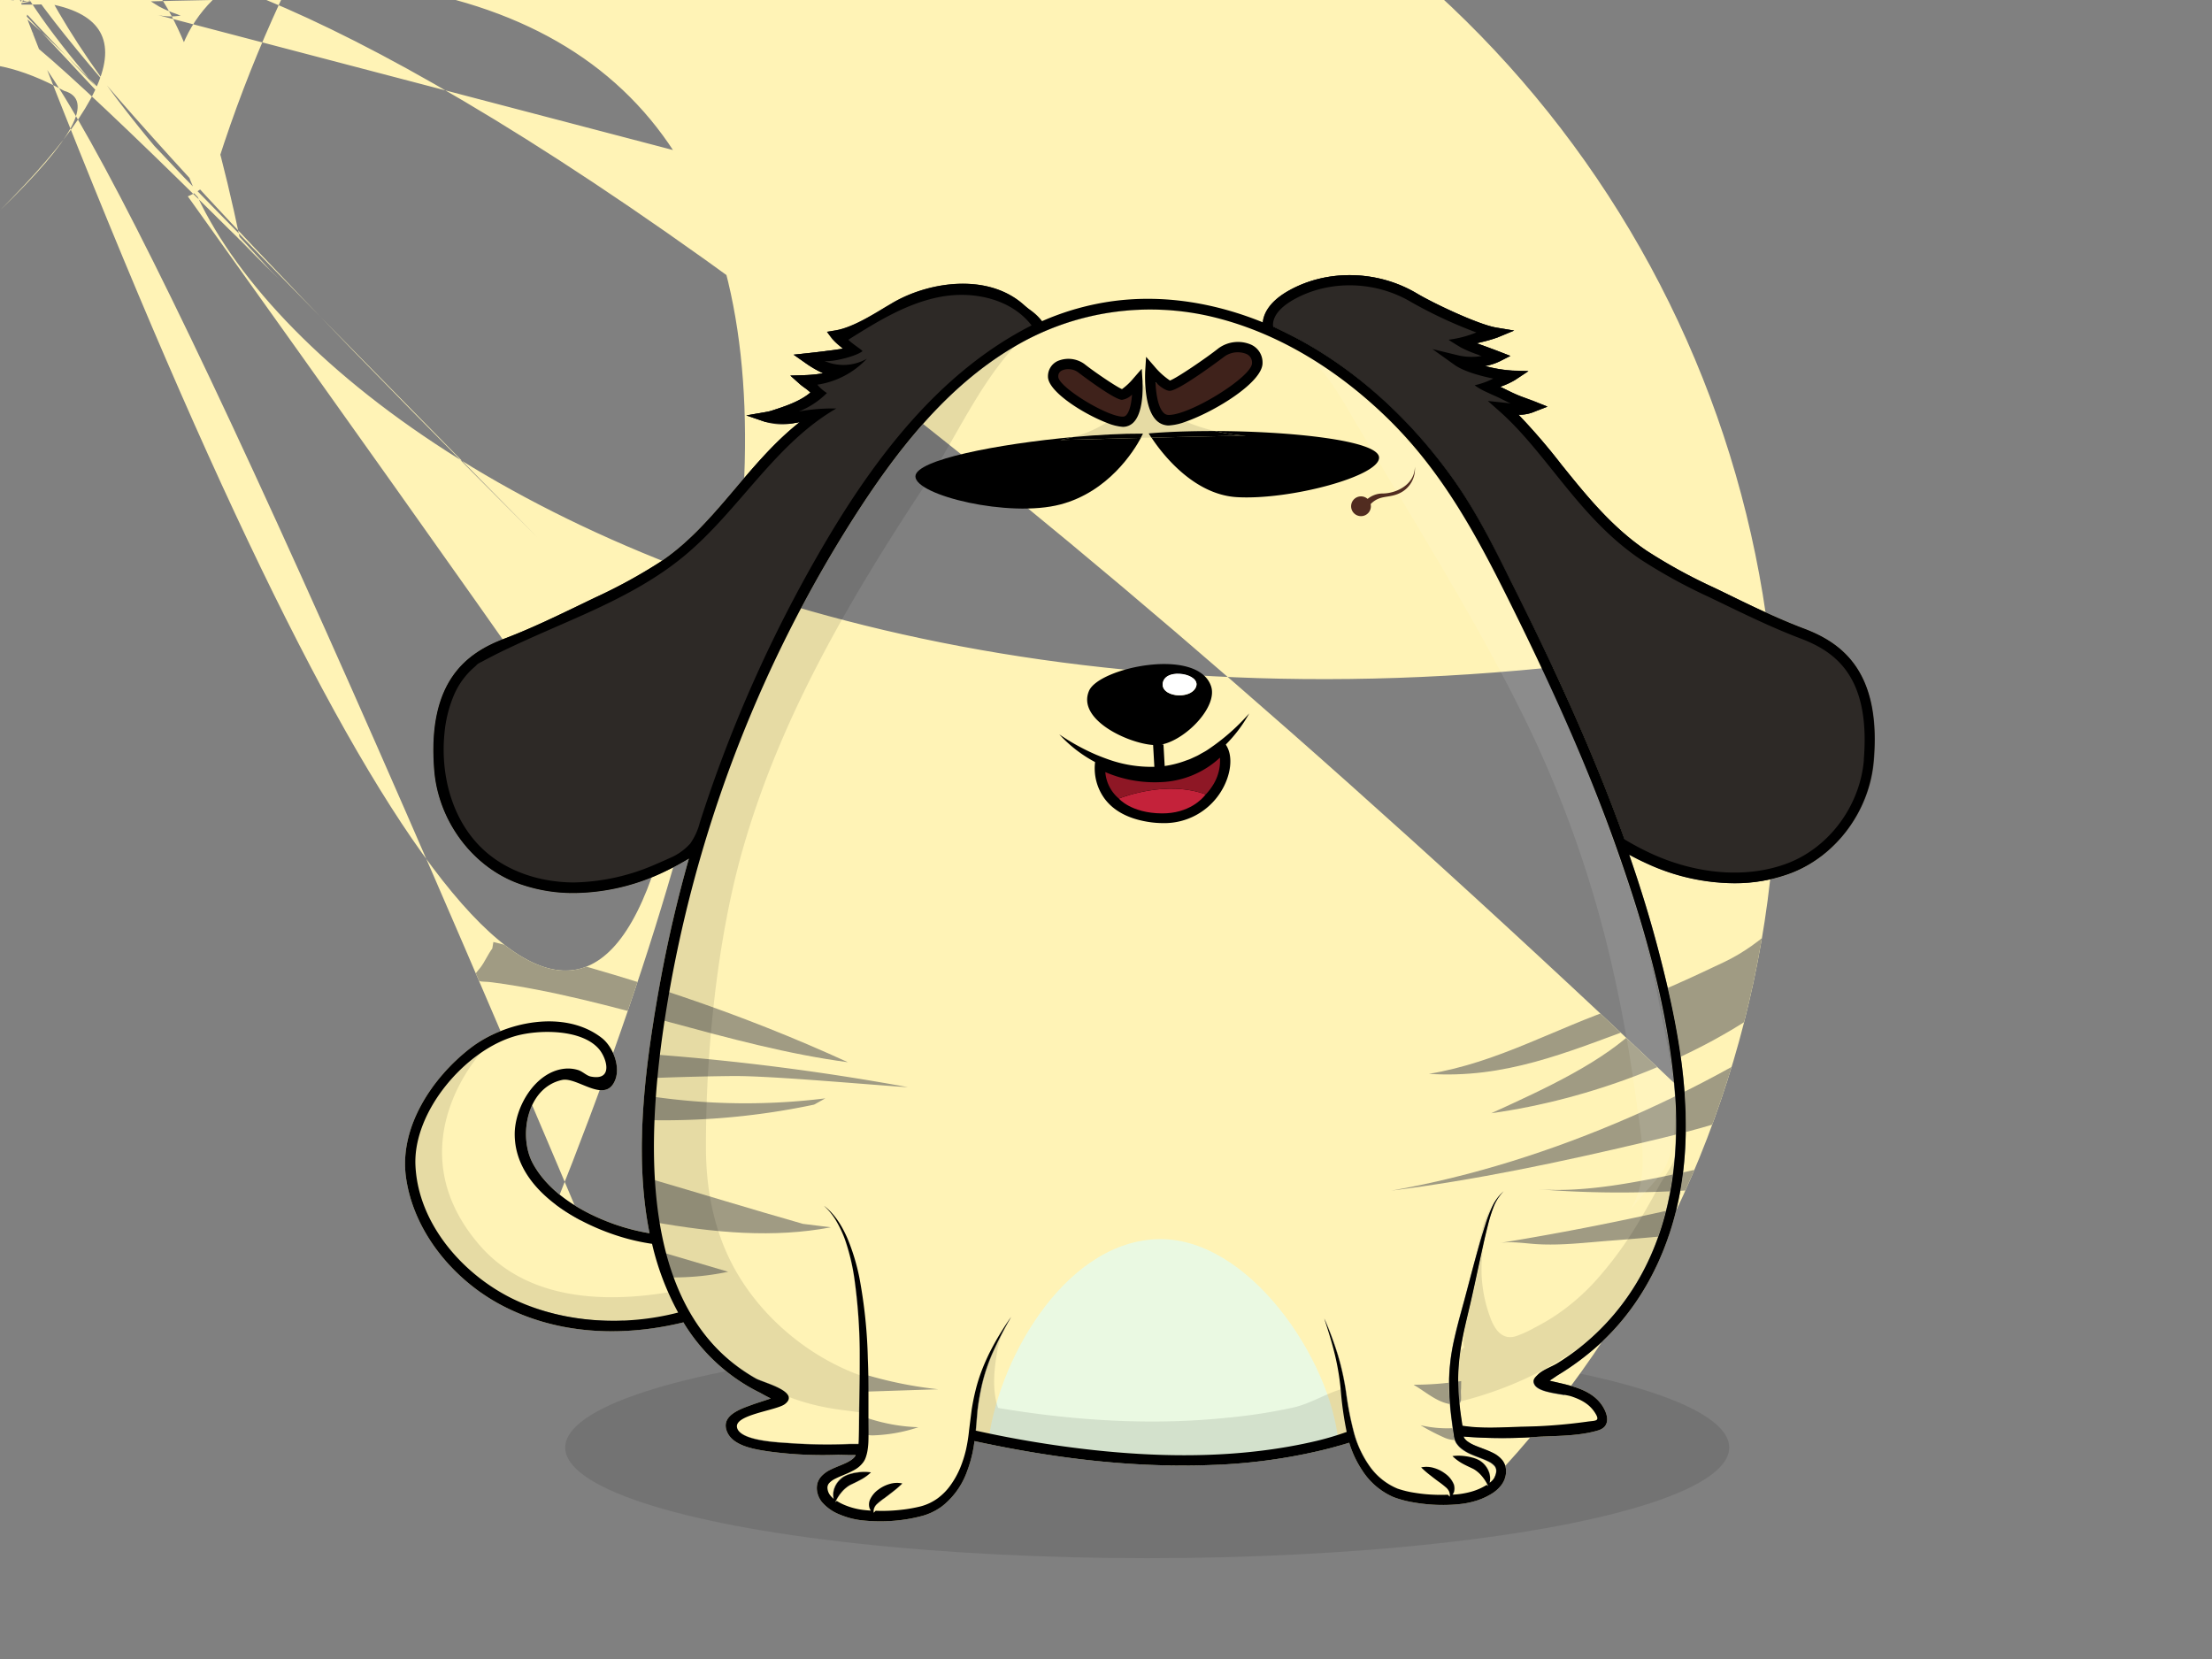 <!--  ~ Copyright (C) 2018 Baidu, Inc. All Rights Reserved.  --><svg viewBox="0 0 640 480" xmlns="http://www.w3.org/2000/svg"><rect x="0" y="0" width="640" height="480" fill="#808080" stroke="none"/>    <g id="back-ground-cl">        <rect fill="none" width="640" height="480" />        <ellipse opacity="0.1" cx="331.93" cy="418.82" rx="168.39" ry="32.01"/>    </g>    <g id="body">        <defs>            <clipPath id="outline">                <path fill="none"  d="M180.84,358.23c-13.37-3.79-31.9-13.93-31.89-30.06,0-7.83,5.89-17.95,14.25-18.91a9.84,9.84,0,0,1,4.14.38c1.26.4,2.41,1.63,3.63,1.87,6.6,1.28,4.62-5.39,2.32-8-5-5.78-17.34-5.63-24-3.76-14.65,4.1-29.75,21.85-29.06,37.44.77,17.19,14.14,32.19,29.19,39.12,14.31,6.59,31.64,7.43,46.85,3.51a78.41,78.41,0,0,1-7.55-19.88A60.85,60.85,0,0,1,180.84,358.23Z"/><path fill="none"  d="M227.26,177.87c11-21.26,23.71-42.61,40.14-60.17,9-9.61,19.47-17.89,31.21-23.51a14.09,14.09,0,0,0-2.36-2c-.65-.49-1.33-1-2-1.58-.38-.34-.77-.67-1.16-1h0c-8.76-6.76-23-5-32.5.13-.36.19-.72.4-1.08.61l-1.68,1C254,93.7,249.36,96.51,245,97.91c1.6,1.34,3,2.5,2.61,4a2.25,2.25,0,0,1-1.89,1.66c-1.49.36-4.65.79-7.31,1.12a7.66,7.66,0,0,0,5.34,1l7.2-1.8L245,108.39c-2.29,1.72-5.44,2.47-8.5,2.81a3.54,3.54,0,0,1,1.23,2.26,2.35,2.35,0,0,1-.78,1.89,21.32,21.32,0,0,1-5.83,3.72l1.17-.23,1.3-.25a15.11,15.11,0,0,1,1.51-.15,8.49,8.49,0,0,0,1.9-.24l1.54,2.57h0c-9.17,5.59-16.37,14.08-23.34,22.3C208.55,150.9,201.69,159,193,164.8a155.52,155.52,0,0,1-19.61,10.75l-3.93,1.9c-7.28,3.51-14.8,7.15-22.44,10-10.21,3.88-20.38,11.08-18.4,35.15,1.1,13.33,10,25.38,22.11,30C162.21,257,176.45,256,189.83,250a80.26,80.26,0,0,0,10.82-6A379.27,379.27,0,0,1,227.26,177.87Z"/><path fill="none"  d="M520.85,184.67c-7.64-2.9-15.17-6.54-22.45-10.06l-3.92-1.89A155.43,155.43,0,0,1,474.88,162c-10.56-7.09-18.13-16.52-25.45-25.65C444.35,130,439.55,124,434,119.1l-3.5-3.1,4.65.49c.75.08,1.38.16,1.93.25-.69-.32-1.37-.66-2-1l-1.69-.83-.58-.26a7,7,0,0,1-2.7-1.74,1.64,1.64,0,0,1-.36-1.47c.21-.86.9-1.32,2.32-1.92-4-.8-8.74-2.19-11.18-3.94L414.45,101l7.66,1.92a17.3,17.3,0,0,0,6.56.13c-2.16-.79-4.63-1.65-5.91-2a1.81,1.81,0,0,1-1.62-1.73c0-1.57,1.51-2,6-3.12a131.34,131.34,0,0,1-18.74-8.73C398,81.3,384.69,81,374.45,86.62c-2.76,1.52-6.07,4-6.19,7.32a2.12,2.12,0,0,0,.07.61c2.72,1.21,5.4,2.53,8,4,17.45,9.58,32.34,23.66,43.88,39.81,6.56,9.19,11.57,19.21,16.62,29.28,5.92,11.76,11.65,23.61,17.05,35.62,5.84,13,11.3,26.22,16.11,39.66a80.76,80.76,0,0,0,8.08,4.26c13.38,6,27.62,7,39.06,2.65,12.12-4.6,21-16.65,22.11-30C541.23,195.74,531.06,188.54,520.85,184.67Z"/><path fill="none"  d="M436.3,173.2c-9.43-18.93-19.18-36.8-34.42-51.77C388,107.82,371,96.84,352.08,92a77.3,77.3,0,0,0-58.72,8.25c-20,11.78-34.51,30.8-46.8,50.08a377.61,377.61,0,0,0-52.42,133.53c-1.64,9-3,18.11-3.91,27.25-2.95,30.41-1.69,70.58,28.42,87.66,2.13,1.21,13,3.8,8.39,7.39-2.4,1.85-14.49,3-13.86,6.68.69,4.07,12.39,4.42,15.14,4.64a154.25,154.25,0,0,0,17.6.25c.53,0,1.45,0,2.42,0q.06-.66.09-1.35c.11-3.78.06-7.79.17-11.67s.13-7.78.11-11.66a160.42,160.42,0,0,0-1.55-23.2,61.18,61.18,0,0,0-2.71-11.26,33,33,0,0,0-2.45-5.25,18.37,18.37,0,0,0-3.63-4.52c3.15,2.36,5.25,5.89,6.81,9.48a61,61,0,0,1,3.42,11.29A144,144,0,0,1,251,393c.14,3.92.19,7.83.18,11.74l0,5.84c0,1.94.07,3.89,0,5.9a21,21,0,0,1-.27,3.11,11.26,11.26,0,0,1-.38,1.6l-.13.4-.18.46a5.61,5.61,0,0,1-.49.86,7.83,7.83,0,0,1-2.67,2.32,25.27,25.27,0,0,1-2.81,1.33c-.91.39-1.79.74-2.58,1.14a6,6,0,0,0-1.87,1.34,2,2,0,0,0-.46,1.63,3.7,3.7,0,0,0,.8,1.91,6.76,6.76,0,0,0,1,1,5.49,5.49,0,0,1,.23-3.1,6.54,6.54,0,0,1,2.79-3.36,8.4,8.4,0,0,1,2-.78,10.89,10.89,0,0,1,1.87-.38A13.21,13.21,0,0,1,252,426a13.14,13.14,0,0,1-3.14,2.28c-1.12.61-2.2,1.07-3,1.5a9.26,9.26,0,0,0-2.27,1.93,12.58,12.58,0,0,0-1.91,3l.46-.38a13.8,13.8,0,0,0,2.26,1.18,20.33,20.33,0,0,0,5.24,1.41c.79.1,1.58.16,2.37.22a2.79,2.79,0,0,1-.44-.92,3.62,3.62,0,0,1,.16-2.18,7.25,7.25,0,0,1,2.47-3,10,10,0,0,1,3.24-1.61,7.37,7.37,0,0,1,3.65-.16,28.07,28.07,0,0,1-2.6,2.27c-.85.67-1.66,1.29-2.49,1.91a19.8,19.8,0,0,0-2.22,1.75,3.12,3.12,0,0,0-.74,1,2.58,2.58,0,0,0-.21,1.56l.56-.58a47.85,47.85,0,0,0,7.57-.3,42,42,0,0,0,5.57-1,14.81,14.81,0,0,0,4.79-2.29,16.64,16.64,0,0,0,3.79-3.88,25,25,0,0,0,2.71-4.86,34.06,34.06,0,0,0,1.72-5.38,46.87,46.87,0,0,0,.89-5.65l.74-5.85q.45-2.92,1.17-5.81c1.92-7.71,5.82-14.69,10.24-21.09a114.47,114.47,0,0,0-5.34,10.39,52.49,52.49,0,0,0-3.46,11c-.38,1.89-.69,3.8-.91,5.71l-.48,5.76a315.77,315.77,0,0,0,34,5.62c21.48,2.29,43.63,2.35,64.74-2.67a85,85,0,0,0,8.6-2.57,97,97,0,0,1-1.61-10.87,72.73,72.73,0,0,0-1.72-11.11c-.87-3.66-2-7.26-3.18-10.85a96.89,96.89,0,0,1,3.95,10.64,74.87,74.87,0,0,1,2.41,11.13,92.35,92.35,0,0,0,2.15,11,30.37,30.37,0,0,0,4.54,9.88,18.59,18.59,0,0,0,8.12,6.57,28.16,28.16,0,0,0,5.23,1.25,43.47,43.47,0,0,0,5.47.53c1.29.05,2.59,0,3.89,0l.55.57a2.58,2.58,0,0,0-.2-1.56,3.44,3.44,0,0,0-.74-1,25,25,0,0,0-2.22-1.75c-.83-.61-1.65-1.24-2.49-1.9a28.12,28.12,0,0,1-2.61-2.27,7.41,7.41,0,0,1,3.66.16,9.89,9.89,0,0,1,3.23,1.61,7.13,7.13,0,0,1,2.48,3,3.59,3.59,0,0,1,.15,2.17,2.82,2.82,0,0,1-.45.94h.24a23.88,23.88,0,0,0,5.27-.87,17,17,0,0,0,4.38-1.94l.45.38a12.58,12.58,0,0,0-1.91-3,9.22,9.22,0,0,0-2.26-1.93c-.84-.44-1.93-.89-3.05-1.5a13.34,13.34,0,0,1-3.13-2.29,13.58,13.58,0,0,1,3.88.05,12.49,12.49,0,0,1,1.87.39,8.58,8.58,0,0,1,2,.78,6.52,6.52,0,0,1,2.78,3.36A5.43,5.43,0,0,1,431,429a4.45,4.45,0,0,0,1.85-3.07,2.27,2.27,0,0,0-.41-1.65,5.38,5.38,0,0,0-1.71-1.31c-1.49-.77-3.31-1.33-5.14-2.13a12.62,12.62,0,0,1-2.76-1.6,6.38,6.38,0,0,1-1.26-1.28l-.27-.38c-.09-.16-.18-.32-.25-.48a4.82,4.82,0,0,1-.32-.92c-.14-.6-.19-1.08-.26-1.54l-.2-1.4-.37-2.83a81.22,81.22,0,0,1-.68-11.49,58.94,58.94,0,0,1,1.49-11.44c.81-3.74,1.84-7.4,2.85-11l2.9-10.94c1-3.65,2-7.29,3.17-10.9a42.86,42.86,0,0,1,2-5.34,13.72,13.72,0,0,1,3.37-4.56,13.4,13.4,0,0,0-3,4.74,44.05,44.05,0,0,0-1.64,5.38c-.93,3.65-1.73,7.33-2.51,11s-1.58,7.38-2.43,11.08-1.78,7.32-2.45,11a63.33,63.33,0,0,0-1.16,11,80,80,0,0,0,.87,11.09l.38,2.57c5.45.88,11.4.47,16.8.3a155.32,155.32,0,0,0,19.15-1.45c2.35-.37,3.94,0,2.57-2.3-1.6-2.7-4-4-6.92-5-2.41-.83-9.31-1-10.72-3.45-.76-1.35.09-2.06,1-2.94,1.36-1.35,4-2.21,5.61-3.25q3-1.87,5.8-4a69.52,69.52,0,0,0,18.79-22.2c9-16.71,10.94-36.3,9.17-54.93-2.25-23.73-9.25-47.33-17.25-69.68C458.45,219.48,447.73,196.14,436.3,173.2Z"/><path d="M521.92,181.86c-7.53-2.85-15-6.46-22.22-10-1.31-.63-2.61-1.27-3.92-1.89a153.52,153.52,0,0,1-19.23-10.54c-10.18-6.83-17.6-16.09-24.78-25A176.51,176.51,0,0,0,439.36,120a11.44,11.44,0,0,0,4.88-1l3.48-1.34c-.45-.25-2.26-.9-2.72-1.08-2.89-1.11-5.83-2.13-8.6-3.51l-1.75-.86-.6-.27.53-.21a22.32,22.32,0,0,0,3.71-1.74l3.93-2.6-4.71-.15a40.22,40.22,0,0,1-7.87-1.33A16,16,0,0,0,434,104.5l3-1.52-3.1-1.21c-.21-.08-3.61-1.39-6.66-2.45l1.18-.29a40.57,40.57,0,0,0,4.84-1.39l4.83-2-5.16-.86c-5.18-.86-18.16-7-22.94-9.85-11.26-6.74-25.75-7.11-36.9-.94-4.68,2.59-7.32,5.79-7.69,9.28-13.61-5.53-28.36-8.09-43.05-6.19a76.87,76.87,0,0,0-20.85,5.84,14.8,14.8,0,0,0-3.35-3.18,21.44,21.44,0,0,1-1.75-1.4c-.44-.39-.89-.77-1.35-1.13-10.23-7.89-25.7-5.6-35.76-.13-.4.22-.8.44-1.19.68l-1.7,1c-4.47,2.71-10,6.09-14.66,6.85l-2.42.41a22.22,22.22,0,0,0,3.68,4.07c.26.22.59.49.9.77-3.34.59-10,1.31-10.12,1.32l-4.12.44L233,105a32,32,0,0,0,5.16,3,36.61,36.61,0,0,1-5.74.55l-3.75.12,2.8,2.5a16.07,16.07,0,0,0,1.3,1,14.59,14.59,0,0,1,1.72,1.4c-3,2.57-7.35,4-11.29,5.27a10.63,10.63,0,0,1-1.49.35l-5.77,1,5.54,1.9c3.56.42,6,.71,8.28.33.55-.08,1.1-.18,1.64-.28-7,5.48-12.85,12.37-18.53,19.08-6.5,7.66-13.22,15.59-21.53,21.17a152.82,152.82,0,0,1-19.23,10.54l-3.94,1.9c-7.22,3.48-14.68,7.09-22.19,9.94-10.6,4-22.49,12-20.33,38.19,1.2,14.46,10.85,27.54,24,32.54a46.33,46.33,0,0,0,16.42,2.88,61.24,61.24,0,0,0,24.95-5.6,82,82,0,0,0,8.3-4.37q-4.87,17.16-8.13,34.73c-4.14,22.8-8.11,49.66-3.25,73.68a61.05,61.05,0,0,1-11.49-3.1c-8.62-3.25-17.72-8.74-22.26-17.06-4.28-7.83-1.8-21.94,8.41-24.19,4.47-1,12.6,7.2,15.42-.06,1.53-3.95-.72-9.61-3.9-12.09-10.76-8.4-28.1-4.73-38,2.92-11.08,8.57-20.66,22.88-18.66,37.35,2.16,15.63,13.44,29.31,27,36.7,16.23,8.81,35.25,9.71,53.28,5.31.12.2.23.41.36.61a53.84,53.84,0,0,0,16.37,16.68,51.84,51.84,0,0,0,5.28,3c.46.23,2,1.13,3.24,1.71l-.3.13c-1.79.62-3.6,1.16-5.38,1.81-3.43,1.25-9.09,3.22-6.82,8,1.88,3.91,8,4.8,11.71,5.38a115.9,115.9,0,0,0,20,1c1.44,0,3.41.1,5.39.06a2.12,2.12,0,0,1-.23.41c-.74,1.09-2.47,1.87-4.23,2.59-.89.37-1.82.74-2.77,1.21a8.73,8.73,0,0,0-2.83,2.08,5,5,0,0,0-1,1.81,5.56,5.56,0,0,0-.17,2,6.77,6.77,0,0,0,1.39,3.44,13.11,13.11,0,0,0,5.38,3.75,23.22,23.22,0,0,0,6,1.58,48.42,48.42,0,0,0,12-.11,44.67,44.67,0,0,0,5.92-1.2,17.45,17.45,0,0,0,5.65-2.83,22.49,22.49,0,0,0,7.1-10,36.65,36.65,0,0,0,2.14-8.76c22.5,4.91,45.67,7.82,68.72,6.91a160.11,160.11,0,0,0,32.55-4.44c2.41-.6,4.79-1.27,7.16-2a29.81,29.81,0,0,0,3.82,8.09,20.41,20.41,0,0,0,9.07,7.68,30.89,30.89,0,0,0,5.73,1.5,48.47,48.47,0,0,0,11.62.64c1-.07,1.92-.15,2.93-.3a23.78,23.78,0,0,0,2.95-.64,19.25,19.25,0,0,0,5.58-2.52,10.22,10.22,0,0,0,2.4-2.3,7.75,7.75,0,0,0,.86-1.58l.26-.89a6.6,6.6,0,0,0,.14-.89,6,6,0,0,0-.15-1.91,5.47,5.47,0,0,0-.87-1.78,8,8,0,0,0-2.72-2.14c-1.88-.95-3.7-1.48-5.33-2.19a10.32,10.32,0,0,1-2.14-1.2,4.2,4.2,0,0,1-.73-.73l-.14-.19-.08-.15c0-.08-.07-.18-.1-.29l.76.07a142.39,142.39,0,0,0,20.86,0c5.56-.29,11.91-.21,17.3-1.84,3.77-1.13,2.9-4.86.85-7.64-3.27-4.44-9.45-5.46-14.46-6.64l-.42-.13c.93-.57,1.95-1.32,2.33-1.55a77.7,77.7,0,0,0,11.85-8.79c14-12.67,21.84-30.36,24.29-48.89,2.85-21.54-1.3-43.23-6.67-64-2.52-9.77-5.48-19.4-8.78-28.92,1.74.95,3.51,1.84,5.32,2.65a61,61,0,0,0,24.95,5.6,46.05,46.05,0,0,0,16.41-2.88c13.18-5,22.83-18.07,24-32.53C544.4,193.85,532.51,185.88,521.92,181.86,189.85,250a61.52,61.52,0,0,1-23.71,5.32c-9.54,0-19.28-3-26.28-9.49-9-8.33-12.48-21.47-11.26-33.69a36.83,36.83,0,0,1,2.54-10.54,22.16,22.16,0,0,1,6.17-8.63c.29-.24.51-.51.78-.76a5.94,5.94,0,0,1,1.2-.69c.86-.47,1.74-.93,2.61-1.38q2.63-1.37,5.3-2.62c3.58-1.7,7.19-3.31,10.81-4.9s7.25-3.16,10.86-4.78,7.14-3.29,10.64-5.1,6.88-3.72,10.16-5.84a84.58,84.58,0,0,0,8.3-6.05c15.79-13.08,26.24-32.4,44-42.66a54.9,54.9,0,0,0-10.86.87,23.87,23.87,0,0,0,8.14-5.35,11.45,11.45,0,0,1-2.76-2.41,24.69,24.69,0,0,0,14.31-7.5,13.72,13.72,0,0,1-12.29.63c2.29.4,9.19-1.35,11-2.8.25-.2-2.37-1.72-4.08-3.32,8.28-5.21,16.81-10.51,26.42-12.38s20.66.46,26.62,8.22c-26.53,13.45-45.4,38.28-60.41,64a399.05,399.05,0,0,0-35.57,79.81,18.63,18.63,0,0,1-2.78,6.11,16.78,16.78,0,0,1-6.08,4.26Q191.76,249.19,189.85,250,149.39,376.28c-15-6.93-28.42-21.93-29.19-39.12-.69-15.59,14.41-33.34,29.06-37.44,6.69-1.87,19-2,24,3.76,2.3,2.64,4.28,9.31-2.32,8-1.22-.24-2.37-1.47-3.63-1.87a9.84,9.84,0,0,0-4.14-.38c-8.36,1-14.24,11.08-14.25,18.91,0,16.13,18.52,26.27,31.89,30.06a60.85,60.85,0,0,0,7.85,1.68,78.41,78.41,0,0,0,7.55,19.88C181,383.71,163.7,382.87,149.39,376.28,335-63c1.77,18.63-.21,38.22-9.17,54.93a69.52,69.52,0,0,1-18.79,22.2q-2.81,2.16-5.8,4c-1.64,1-4.25,1.9-5.61,3.25-.88.88-1.73,1.59-1,2.94,1.41,2.48,8.31,2.62,10.72,3.45,2.94,1,5.32,2.31,6.92,5,1.37,2.3-.22,1.93-2.57,2.3a155.32,155.32,0,0,1-19.15,1.45c-5.4.17-11.35.58-16.8-.3l-.38-2.57a80,80,0,0,1-.87-11.09,63.33,63.33,0,0,1,1.16-11c.67-3.68,1.6-7.31,2.45-11s1.63-7.39,2.43-11.08,1.58-7.37,2.51-11a44.05,44.05,0,0,1,1.64-5.38,13.4,13.4,0,0,1,3-4.74,13.72,13.72,0,0,0-3.37,4.56,42.86,42.86,0,0,0-2,5.34c-1.15,3.61-2.18,7.25-3.17,10.9l-2.9,10.94c-1,3.62-2,7.28-2.85,11a58.94,58.94,0,0,0-1.49,11.44,81.22,81.22,0,0,0,.68,11.49l.37,2.83.2,1.4c.07.46.12.94.26,1.54a4.82,4.82,0,0,0,.32.92c.07.16.16.32.25.48l.27.38a6.38,6.38,0,0,0,1.26,1.28,12.62,12.62,0,0,0,2.76,1.6c1.83.8,3.65,1.36,5.14,2.13a5.38,5.38,0,0,1,1.71,1.31,2.27,2.27,0,0,1,.41,1.65A4.45,4.45,0,0,1,431,429a5.43,5.43,0,0,0-.23-3.13,6.52,6.52,0,0,0-2.78-3.36,8.58,8.58,0,0,0-2-.78,12.49,12.49,0,0,0-1.87-.39,13.58,13.58,0,0,0-3.88-.05,13.34,13.34,0,0,0,3.13,2.29c1.12.61,2.21,1.06,3.05,1.5a9.22,9.22,0,0,1,2.26,1.93,12.58,12.58,0,0,1,1.91,3l-.45-.38a17,17,0,0,1-4.38,1.94,23.88,23.88,0,0,1-5.27.87h-.24a2.82,2.82,0,0,0,.45-.94,3.59,3.59,0,0,0-.15-2.17,7.13,7.13,0,0,0-2.48-3,9.89,9.89,0,0,0-3.23-1.61,7.41,7.41,0,0,0-3.66-.16,28.12,28.12,0,0,0,2.61,2.27c.84.66,1.66,1.29,2.49,1.9a25,25,0,0,1,2.22,1.75,3.44,3.44,0,0,1,.74,1,2.58,2.58,0,0,1,.2,1.56l-.55-.57c-1.3.05-2.6.06-3.89,0a43.47,43.47,0,0,1-5.47-.53,28.16,28.16,0,0,1-5.23-1.25,18.59,18.59,0,0,1-8.12-6.57,30.37,30.37,0,0,1-4.54-9.88,92.35,92.35,0,0,1-2.15-11,74.87,74.87,0,0,0-2.41-11.13,96.89,96.89,0,0,0-3.95-10.64c1.19,3.59,2.31,7.19,3.18,10.85a72.73,72.73,0,0,1,1.72,11.11,97,97,0,0,0,1.61,10.87,85,85,0,0,1-8.6,2.57c-21.11,5-43.26,5-64.74,2.67a315.77,315.77,0,0,1-34-5.62l.48-5.76c.22-1.91.53-3.82.91-5.71a52.49,52.49,0,0,1,3.46-11A114.47,114.47,0,0,1,292.54,381c-4.42,6.4-8.32,13.38-10.24,21.09q-.72,2.88-1.17,5.81l-.74,5.85a46.87,46.87,0,0,1-.89,5.65,34.06,34.06,0,0,1-1.72,5.38,25,25,0,0,1-2.71,4.86,16.64,16.64,0,0,1-3.79,3.88,14.81,14.81,0,0,1-4.79,2.29,42,42,0,0,1-5.57,1,47.85,47.85,0,0,1-7.57.3l-.56.58a2.58,2.58,0,0,1,.21-1.56,3.12,3.12,0,0,1,.74-1,19.8,19.8,0,0,1,2.22-1.75c.83-.62,1.64-1.24,2.49-1.91a28.07,28.07,0,0,0,2.6-2.27,7.37,7.37,0,0,0-3.65.16,10,10,0,0,0-3.24,1.61,7.25,7.25,0,0,0-2.47,3,3.62,3.62,0,0,0-.16,2.18,2.79,2.79,0,0,0,.44.92c-.79-.06-1.58-.12-2.37-.22a20.33,20.33,0,0,1-5.24-1.41,13.8,13.8,0,0,1-2.26-1.18l-.46.38a12.58,12.58,0,0,1,1.91-3,9.26,9.26,0,0,1,2.27-1.93c.84-.43,1.92-.89,3-1.5A13.14,13.14,0,0,0,252,426a13.21,13.21,0,0,0-3.88.05,10.89,10.89,0,0,0-1.87.38,8.4,8.4,0,0,0-2,.78,6.54,6.54,0,0,0-2.79,3.36,5.49,5.49,0,0,0-.23,3.1,6.76,6.76,0,0,1-1-1,3.7,3.7,0,0,1-.8-1.91,2,2,0,0,1,.46-1.63,6,6,0,0,1,1.87-1.34c.79-.4,1.67-.75,2.58-1.14a25.27,25.27,0,0,0,2.81-1.33,7.83,7.83,0,0,0,2.67-2.32,5.61,5.61,0,0,0,.49-.86l.18-.46.13-.4a11.26,11.26,0,0,0,.38-1.6,21,21,0,0,0,.27-3.11c.05-2,0-4,0-5.9l0-5.84c0-3.91,0-7.82-.18-11.74a144,144,0,0,0-2.44-23.41,61,61,0,0,0-3.42-11.29c-1.56-3.59-3.66-7.12-6.81-9.48a18.37,18.37,0,0,1,3.63,4.52,33,33,0,0,1,2.45,5.25,61.18,61.18,0,0,1,2.71,11.26,160.42,160.42,0,0,1,1.55,23.2c0,3.88-.05,7.77-.11,11.66s-.06,7.89-.17,11.67q0,.69-.09,1.35c-1,0-1.89,0-2.42,0a154.25,154.25,0,0,1-17.6-.25c-2.75-.22-14.45-.57-15.14-4.64-.63-3.64,11.46-4.83,13.86-6.68,4.66-3.59-6.26-6.18-8.39-7.39-30.11-17.08-31.37-57.25-28.42-87.66.88-9.14,2.27-18.22,3.91-27.25a377.61,377.61,0,0,1,52.42-133.53c12.29-19.28,26.79-38.3,46.8-50.08A77.3,77.3,0,0,1,352.08,92c18.94,4.84,35.95,15.82,49.8,29.43,15.24,15,25,32.84,34.42,51.77,11.43,22.94,22.15,46.28,30.8,70.43C475.1,266,482.1,289.58,484.35,313.31,54.9-93.5c-1.1,13.33-10,25.38-22.11,30-11.44,4.34-25.68,3.38-39.06-2.65a80.76,80.76,0,0,1-8.08-4.26c-4.81-13.44-10.27-26.65-16.11-39.66-5.4-12-11.13-23.86-17.05-35.62-5-10.07-10.06-20.09-16.62-29.28-11.54-16.15-26.43-30.23-43.88-39.81-2.61-1.43-5.29-2.75-8-4a2.12,2.12,0,0,1-.07-.61c.12-3.29,3.43-5.8,6.19-7.32,10.24-5.67,23.55-5.32,33.91.89a131.34,131.34,0,0,0,18.74,8.73,31.35,31.35,0,0,1-8,2.1c-.07.09,3.16,2,3.33,2.14a34.19,34.19,0,0,0,5.22,2.21,3.48,3.48,0,0,0,1,.36,17.3,17.3,0,0,1-6.56-.13L414.45,101l6.42,4.59c2.44,1.75,7.16,3.14,11.18,3.94a22,22,0,0,1-5.32,1.92c-.28,0,1.74,1.23,2.69,1.67,1.11.52,2.48,1.16,3.37,1.54l.58.26,1.69.83c.66.33,1.34.67,2,1-.55-.09-1.18-.17-1.93-.25l-4.65-.49,3.5,3.1c5.54,4.92,10.34,10.9,15.42,17.22,7.32,9.13,14.89,18.56,25.45,25.65a155.43,155.43,0,0,0,19.6,10.75l3.92,1.89c7.28,3.52,14.81,7.16,22.45,10.06C531.06,188.54,541.23,195.74,539.25,219.81Z"/>            </clipPath>        </defs>        <g clip-path="url(#outline)">            <rect fill="#FFF3B6" width="640" height="480" />        </g>    </g>    <g id="pattern">        <g clip-path="url(#outline)">            <g opacity="0.6" ><path fill="#606060"  d="M502.33,335.08a151.07,151.07,0,0,1-15.05,4.07c-13.31,2.79-28.61,6-42.28,4.92,25.63,2.13,53.69.69,82-4.21,10.57-1.83,45.11-15.55,45.11-15.55L565.4,309s-29.87,13.55-37.48,16.54C519.41,328.87,511,332.28,502.33,335.08Z"/><path fill="#606060"  d="M518.46,316.56c13.41-6.75,28.61-18.11,29.61-27.31l-5.9-7.56c-2.44,1.84-4.87,3.67-7.35,5.48-37.7,27.5-86,49.2-132.19,57.3,24-3,48.75-8.22,73.42-14.05C490.32,327.05,505.05,323.32,518.46,316.56Z"/><path fill="#606060"  d="M474.38,296.75c-10.24,10.35-26.95,18.09-42.91,25.34,28.69-4,58.29-15.41,79.89-30.87,13-9.3,30.41-21.92,21.25-28.87l-7-6.47c-6.75,7.51-15.47,17.11-26.73,22.46-10,4.73-19.62,9.28-30.21,12.88-19,6.46-35.32,16.19-55.24,19.48C435.25,312.11,452.78,304.77,474.38,296.75Z"/><path fill="#606060"  d="M142.42,284.22c34.3,4.54,68.6,18.58,102.9,23.11-30.86-14.11-63.15-25.08-102.57-34.78l-.31,1.87c-1.31,1.76-2.09,3.73-3.41,5.49-.71,1-2.52,2.44-1.22,3.42S139.61,283.85,142.42,284.22Z"/><path fill="#606060"  d="M188.84,311.91c8.17-.31,14.56-.48,22.95-.58,11.31-.13,41.44,2.69,50.88,3.22a699.71,699.71,0,0,0-73.41-9.46Z"/><path fill="#606060"  d="M188.55,324.1a209.78,209.78,0,0,0,47-4.5l3.24-1.81a187.59,187.59,0,0,1-50-.51Z"/><path fill="#606060"  d="M635.49,320.67c-4.73-3.26-13.08-3.72-21-4.05,8.36-2.43,14.49-8.37,15.79-13.59s-1.34-9.76-5-13.57l-4.51,2c-20.93,18.19-42.72,31.67-69.09,40.1a835.27,835.27,0,0,1-117.82,28.09c3.53-.57,7.3.11,10.83.32,6.93.43,14.12-.46,21.08-1,20.21-1.52,40.38-3.66,60.28-7.55A402.09,402.09,0,0,0,567.93,341c12.71-4,24.77-9.17,38.42-7.39,8,1,16.15,4.35,24.72.77C639,331,640.23,323.92,635.49,320.67Z"/><path fill="#606060"  d="M187.87,341l.84,12.5c18.26,3.26,35.21,4.72,51.71,1.6l-8.1-1C217.17,349.79,203,345.41,187.87,341Z"/><path fill="#606060"  d="M250.45,402.64c6.6-.2,14.43-.48,21-.68a117.86,117.86,0,0,1-21-4.22Z"/><path fill="#606060"  d="M250.46,415.08a8.88,8.88,0,0,0,2.54.2,45.63,45.63,0,0,0,12.71-2.34,52,52,0,0,1-15.08-2.76Z"/><path fill="#606060"  d="M422.77,399.58A88.1,88.1,0,0,1,409,400.64a10.5,10.5,0,0,0,.93.58c3.61,2.29,7,5.25,11.46,5.19,2,0,1.1-2.62,1.34-4.61Z"/><path fill="#606060"  d="M422,413.09a33.53,33.53,0,0,1-11-.73A63.4,63.4,0,0,0,418,416a8.36,8.36,0,0,0,4.13.62c.95-.3.38-1.62-.09-2.37Z"/><path fill="#606060"  d="M192.68,369.56a75.9,75.9,0,0,0,18-1.6L190.46,362Z"/></g>            <g opacity="0.6" ><path fill="#DCFEFF"  d="M285.77,418.84c2.26-24.13,21.66-59.15,48.78-60.3,26.6-1.12,50.68,35,52.69,58.92.13,1.48.51,1.44-.05,1.63-1.81.61-6.61,1.94-9.58,2.8-14,4.06-27.43,4.48-43.52,4.36-16.38-.12-33-4.21-47.85-7.41"/></g>        </g>    </g>    <g id="mask">        <g opacity="0.1" ><path d="M484.61,334.33c.23,1.7-3.51,6.77-4.43,8.5-1.82,3.4-3.69,6.77-5.68,10.08A107.36,107.36,0,0,1,461.27,371a63.22,63.22,0,0,1-11,9.47,58.45,58.45,0,0,1-6.26,3.66,31.61,31.61,0,0,1-5.53,2.51c-4,1.16-6.15-2.21-7.32-5.52a39.63,39.63,0,0,1-2.34-17.54,120.17,120.17,0,0,1,2.54-14.42l-1.94,4.5c-3.06,11.12-4.58,22.55-6,34a4.63,4.63,0,0,0,.26,2.2,3.36,3.36,0,0,0-.88.73c-2.05,2.52-.69,11.1-.81,14.3a.63.63,0,0,0,.09.45c.16.19.45.14.69.08A106.89,106.89,0,0,0,447.16,396c9.48-5.29,18.26-11.42,24.64-20.05a57,57,0,0,0,7.36-14.62C482.26,352.62,485.87,343.49,484.61,334.33Z"/></g><g opacity="0.1" ><path d="M267.32,140.84c10.77-16.34,17.61-34.19,32.59-46.79-23.63,13.11-38,28.59-53.16,54.08C232.31,172.41,217,201.3,207,227.34s-15,53.6-17.25,81.34c-1.6,19.47-2.17,45.11,6.48,64.72-20.77,3.9-43.66,3-57.65-13.34-24.51-28.68.84-55.77.84-55.77-6.66,4.45-9.83,6.24-16.74,19.86-6.36,12.53-.3,28.48,8.17,38.62,14.62,17.53,37.09,22.58,58.9,19.94A66.46,66.46,0,0,0,200,380.54a48.81,48.81,0,0,0,4.51,6.15c10,11.56,21.38,19,39.1,21.26,2,.25,4,.52,6,.8a19.88,19.88,0,0,1,.56-7.5,3.84,3.84,0,0,1-.39-3c-16.93-5.86-32-19.17-39.34-35.34-4-8.82-6.12-18.92-6.18-30.42-.12-27.61,3.21-61,10.78-87.25C225.88,207.54,245.58,173.81,267.32,140.84Z"/></g><g opacity="0.1" ><path d="M389.45,401.55c-5.29,1.25-9.82,4.43-15.12,5.66a157.09,157.09,0,0,1-19.41,3c-22,2.27-44.35.81-66.16-2.85-1.83-5.46-1.1-11.69-.07-17.2a40.45,40.45,0,0,1,1.39-4.95c-.28.72-.57,1.44-.89,2.14a14.1,14.1,0,0,1-2.5,3.62,4.38,4.38,0,0,1-.45.41c-1.33,3.58-2.37,7.3-3.27,10.65a5.24,5.24,0,0,1-.07,2c-.37,1.67-.8,3.31-1.06,5,0,1-.12,2.06-.23,3.1a5.65,5.65,0,0,1-.69,2.18c1.92.42,3.8.84,5.61,1.27,14.9,5.55,32.72,6.74,47.93,6.86,15.66.13,34.69-1.09,45-4.9,2.87-1.06,9.12-1.63,10.48-3.06,1.2-1.27-.65-1.69-.77-3.3C388.43,401.79,389.44,401.55,389.45,401.55Z"/></g><path fill="#2d2926"  d="M521.92,181.86c-7.53-2.85-15-6.46-22.22-10-1.31-.63-2.61-1.27-3.92-1.89a153.52,153.52,0,0,1-19.23-10.54c-10.18-6.84-17.6-16.09-24.78-25A180,180,0,0,0,439.36,120a11.44,11.44,0,0,0,4.88-1l3.48-1.34-3.43-1.44c-.9-.38-1.8-.68-2.68-1s-1.57-.52-2.3-.82c-1-.41-1.91-.88-2.91-1.37l-1.75-.86-.6-.27.53-.22a23.18,23.18,0,0,0,3.71-1.73l3.93-2.6-4.71-.15a40.22,40.22,0,0,1-7.87-1.33A15.81,15.81,0,0,0,434,104.5l3-1.53-3.1-1.2c-.21-.08-3.61-1.39-6.66-2.45l1.18-.3a40.88,40.88,0,0,0,4.84-1.38l4.83-2-5.16-.85c-5.18-.86-18.16-7-22.94-9.85C398.64,78.19,384.15,77.82,373,84c-4.67,2.59-7.31,5.78-7.68,9.28a104.91,104.91,0,0,1,11,5.24c17.45,9.58,32.34,23.65,43.88,39.81,6.55,9.19,11.56,19.21,16.62,29.27,5.92,11.76,11.65,23.61,17.05,35.62,6.47,14.41,12.47,29.07,17.64,44,1.74.95,3.51,1.84,5.32,2.65a61,61,0,0,0,24.95,5.6,46.05,46.05,0,0,0,16.41-2.88c13.18-5,22.83-18.08,24-32.53C544.4,193.85,532.51,185.88,521.92,181.86Z"/><path fill="#2d2926"  d="M199.29,248.38c.13-.48.68-1,.81-1.49A378.28,378.28,0,0,1,227.68,178c11-21.27,23.72-42.41,40.15-60,9.7-10.37,20.46-19,33.35-24.62a16.94,16.94,0,0,0-3.12-3.66,21.44,21.44,0,0,1-1.75-1.4c-.44-.39-.89-.77-1.35-1.13-10.23-7.89-25.7-5.6-35.76-.13-.4.22-.8.44-1.19.68-.55.32-1.11.67-1.7,1-4.47,2.71-10,6.08-14.66,6.85l-2.42.4,1.46,2a13.77,13.77,0,0,0,2.22,2.1c.26.22.59.49.9.77-3.34.59-10,1.31-10.12,1.32l-4.12.44L233,105a32,32,0,0,0,5.16,3,37.85,37.85,0,0,1-5.74.55l-3.75.12,2.8,2.5c.36.32.81.65,1.3,1a15.58,15.58,0,0,1,1.72,1.39c-3,2.58-7.35,4-11.29,5.28a12.25,12.25,0,0,1-1.49.35l-5.77,1,5.54,1.9a17,17,0,0,0,8.28.33c.55-.09,1.1-.18,1.64-.29-7,5.48-12.85,12.38-18.53,19.09-6.5,7.66-13.22,15.59-21.53,21.17a154.11,154.11,0,0,1-19.23,10.54c-1.31.62-2.62,1.26-3.94,1.9-7.22,3.48-14.68,7.09-22.19,9.94-10.6,4-22.49,12-20.33,38.19,1.2,14.46,10.85,27.54,24,32.54a46.33,46.33,0,0,0,16.42,2.88,61.24,61.24,0,0,0,24.95-5.6A82.35,82.35,0,0,0,199.29,248.38Z"/>        <g opacity="0.1" ><path fill="#fff"  d="M378.68,103.33c6.05,5.3,10.42,13.69,14.49,20.51,4.46,7.47,8.87,15,13.36,22.42,13,21.7,26.15,43.75,37,66.65a328.76,328.76,0,0,1,23.41,68.9c2.75,12.34,4.9,24.8,6.59,37.33,1.4,10.34,4.08,22.69-2.47,31.88,4.28-6,9.86-10.61,11.35-14.66,5.27-14.38.18-32.18-2.49-46.67-5.44-29.5-15.48-57.88-26.94-85.53-11.28-27.21-25.53-53.07-44.82-75.49C391.91,109.83,378.9,103.53,378.68,103.33Z"/></g>    </g>    <g id="outline">        <path fill="none"  d="M180.84,358.23c-13.37-3.79-31.9-13.93-31.89-30.06,0-7.83,5.89-17.95,14.25-18.91a9.84,9.84,0,0,1,4.14.38c1.26.4,2.41,1.63,3.63,1.87,6.6,1.28,4.62-5.39,2.32-8-5-5.78-17.34-5.63-24-3.76-14.65,4.1-29.75,21.85-29.06,37.44.77,17.19,14.14,32.19,29.19,39.12,14.31,6.59,31.64,7.43,46.85,3.51a78.41,78.41,0,0,1-7.55-19.88A60.85,60.85,0,0,1,180.84,358.23Z"/><path fill="none"  d="M227.26,177.87c11-21.26,23.71-42.61,40.14-60.17,9-9.61,19.47-17.89,31.21-23.51a14.09,14.09,0,0,0-2.36-2c-.65-.49-1.33-1-2-1.58-.38-.34-.77-.67-1.16-1h0c-8.76-6.76-23-5-32.5.13-.36.19-.72.4-1.08.61l-1.68,1C254,93.7,249.36,96.51,245,97.91c1.6,1.34,3,2.5,2.61,4a2.25,2.25,0,0,1-1.89,1.66c-1.49.36-4.65.79-7.31,1.12a7.66,7.66,0,0,0,5.34,1l7.2-1.8L245,108.39c-2.29,1.72-5.44,2.47-8.5,2.81a3.54,3.54,0,0,1,1.23,2.26,2.35,2.35,0,0,1-.78,1.89,21.32,21.32,0,0,1-5.83,3.72l1.17-.23,1.3-.25a15.11,15.11,0,0,1,1.51-.15,8.49,8.49,0,0,0,1.9-.24l1.54,2.57h0c-9.17,5.59-16.37,14.08-23.34,22.3C208.55,150.9,201.69,159,193,164.8a155.52,155.52,0,0,1-19.61,10.75l-3.93,1.9c-7.28,3.51-14.8,7.15-22.44,10-10.21,3.88-20.38,11.08-18.4,35.15,1.1,13.33,10,25.38,22.11,30C162.21,257,176.45,256,189.83,250a80.26,80.26,0,0,0,10.82-6A379.27,379.27,0,0,1,227.26,177.87Z"/><path fill="none"  d="M520.85,184.67c-7.64-2.9-15.17-6.54-22.45-10.06l-3.92-1.89A155.43,155.43,0,0,1,474.88,162c-10.56-7.09-18.13-16.52-25.45-25.65C444.35,130,439.55,124,434,119.1l-3.5-3.1,4.65.49c.75.08,1.38.16,1.93.25-.69-.32-1.37-.66-2-1l-1.69-.83-.58-.26a7,7,0,0,1-2.7-1.74,1.64,1.64,0,0,1-.36-1.47c.21-.86.9-1.32,2.32-1.92-4-.8-8.74-2.19-11.18-3.94L414.45,101l7.66,1.92a17.3,17.3,0,0,0,6.56.13c-2.16-.79-4.63-1.65-5.91-2a1.81,1.81,0,0,1-1.62-1.73c0-1.57,1.51-2,6-3.12a131.34,131.34,0,0,1-18.74-8.73C398,81.3,384.69,81,374.45,86.62c-2.76,1.52-6.07,4-6.19,7.32a2.12,2.12,0,0,0,.07.61c2.72,1.21,5.4,2.53,8,4,17.45,9.58,32.34,23.66,43.88,39.81,6.56,9.19,11.57,19.21,16.62,29.28,5.92,11.76,11.65,23.61,17.05,35.62,5.84,13,11.3,26.22,16.11,39.66a80.76,80.76,0,0,0,8.08,4.26c13.38,6,27.62,7,39.06,2.65,12.12-4.6,21-16.65,22.11-30C541.23,195.74,531.06,188.54,520.85,184.67Z"/><path fill="none"  d="M436.3,173.2c-9.43-18.93-19.18-36.8-34.42-51.77C388,107.82,371,96.84,352.08,92a77.3,77.3,0,0,0-58.72,8.25c-20,11.78-34.51,30.8-46.8,50.08a377.61,377.61,0,0,0-52.42,133.53c-1.64,9-3,18.11-3.91,27.25-2.95,30.41-1.69,70.58,28.42,87.66,2.13,1.21,13,3.8,8.39,7.39-2.4,1.85-14.49,3-13.86,6.68.69,4.07,12.39,4.42,15.14,4.64a154.25,154.25,0,0,0,17.6.25c.53,0,1.45,0,2.42,0q.06-.66.09-1.35c.11-3.78.06-7.79.17-11.67s.13-7.78.11-11.66a160.42,160.42,0,0,0-1.55-23.2,61.18,61.18,0,0,0-2.71-11.26,33,33,0,0,0-2.45-5.25,18.37,18.37,0,0,0-3.63-4.52c3.15,2.36,5.25,5.89,6.81,9.48a61,61,0,0,1,3.42,11.29A144,144,0,0,1,251,393c.14,3.92.19,7.83.18,11.74l0,5.84c0,1.94.07,3.89,0,5.9a21,21,0,0,1-.27,3.11,11.26,11.26,0,0,1-.38,1.6l-.13.4-.18.46a5.61,5.61,0,0,1-.49.86,7.83,7.83,0,0,1-2.67,2.32,25.27,25.27,0,0,1-2.81,1.33c-.91.39-1.79.74-2.58,1.14a6,6,0,0,0-1.87,1.34,2,2,0,0,0-.46,1.63,3.7,3.7,0,0,0,.8,1.91,6.76,6.76,0,0,0,1,1,5.49,5.49,0,0,1,.23-3.1,6.54,6.54,0,0,1,2.79-3.36,8.4,8.4,0,0,1,2-.78,10.89,10.89,0,0,1,1.87-.38A13.21,13.21,0,0,1,252,426a13.14,13.14,0,0,1-3.14,2.28c-1.12.61-2.2,1.07-3,1.5a9.26,9.26,0,0,0-2.27,1.93,12.58,12.58,0,0,0-1.91,3l.46-.38a13.8,13.8,0,0,0,2.26,1.18,20.33,20.33,0,0,0,5.24,1.41c.79.1,1.58.16,2.37.22a2.79,2.79,0,0,1-.44-.92,3.62,3.62,0,0,1,.16-2.18,7.25,7.25,0,0,1,2.47-3,10,10,0,0,1,3.24-1.61,7.37,7.37,0,0,1,3.65-.16,28.07,28.07,0,0,1-2.6,2.27c-.85.67-1.66,1.29-2.49,1.91a19.8,19.8,0,0,0-2.22,1.75,3.12,3.12,0,0,0-.74,1,2.58,2.58,0,0,0-.21,1.56l.56-.58a47.85,47.85,0,0,0,7.57-.3,42,42,0,0,0,5.57-1,14.81,14.81,0,0,0,4.79-2.29,16.64,16.64,0,0,0,3.79-3.88,25,25,0,0,0,2.71-4.86,34.06,34.06,0,0,0,1.72-5.38,46.87,46.87,0,0,0,.89-5.65l.74-5.85q.45-2.92,1.17-5.81c1.92-7.71,5.82-14.69,10.24-21.09a114.47,114.47,0,0,0-5.34,10.39,52.49,52.49,0,0,0-3.46,11c-.38,1.89-.69,3.8-.91,5.71l-.48,5.76a315.77,315.77,0,0,0,34,5.62c21.48,2.29,43.63,2.35,64.74-2.67a85,85,0,0,0,8.6-2.57,97,97,0,0,1-1.61-10.87,72.73,72.73,0,0,0-1.72-11.11c-.87-3.66-2-7.26-3.18-10.85a96.89,96.89,0,0,1,3.95,10.64,74.87,74.87,0,0,1,2.41,11.13,92.35,92.35,0,0,0,2.15,11,30.37,30.37,0,0,0,4.54,9.88,18.59,18.59,0,0,0,8.12,6.57,28.16,28.16,0,0,0,5.23,1.25,43.47,43.47,0,0,0,5.47.53c1.29.05,2.59,0,3.89,0l.55.57a2.58,2.58,0,0,0-.2-1.56,3.44,3.44,0,0,0-.74-1,25,25,0,0,0-2.22-1.75c-.83-.61-1.65-1.24-2.49-1.9a28.12,28.12,0,0,1-2.61-2.27,7.41,7.41,0,0,1,3.66.16,9.89,9.89,0,0,1,3.23,1.61,7.13,7.13,0,0,1,2.48,3,3.59,3.59,0,0,1,.15,2.17,2.82,2.82,0,0,1-.45.94h.24a23.88,23.88,0,0,0,5.27-.87,17,17,0,0,0,4.38-1.94l.45.38a12.58,12.58,0,0,0-1.91-3,9.22,9.22,0,0,0-2.26-1.93c-.84-.44-1.93-.89-3.05-1.5a13.34,13.34,0,0,1-3.13-2.29,13.58,13.58,0,0,1,3.88.05,12.49,12.49,0,0,1,1.87.39,8.58,8.58,0,0,1,2,.78,6.52,6.52,0,0,1,2.78,3.36A5.43,5.43,0,0,1,431,429a4.45,4.45,0,0,0,1.85-3.07,2.27,2.27,0,0,0-.41-1.65,5.38,5.38,0,0,0-1.71-1.31c-1.49-.77-3.31-1.33-5.14-2.13a12.62,12.62,0,0,1-2.76-1.6,6.38,6.38,0,0,1-1.26-1.28l-.27-.38c-.09-.16-.18-.32-.25-.48a4.82,4.82,0,0,1-.32-.92c-.14-.6-.19-1.08-.26-1.54l-.2-1.4-.37-2.83a81.22,81.22,0,0,1-.68-11.49,58.94,58.94,0,0,1,1.49-11.44c.81-3.74,1.84-7.4,2.85-11l2.9-10.94c1-3.65,2-7.29,3.17-10.9a42.86,42.86,0,0,1,2-5.34,13.72,13.72,0,0,1,3.37-4.56,13.4,13.4,0,0,0-3,4.74,44.05,44.05,0,0,0-1.64,5.38c-.93,3.65-1.73,7.33-2.51,11s-1.58,7.38-2.43,11.08-1.78,7.32-2.45,11a63.33,63.33,0,0,0-1.16,11,80,80,0,0,0,.87,11.09l.38,2.57c5.45.88,11.4.47,16.8.3a155.32,155.32,0,0,0,19.15-1.45c2.35-.37,3.94,0,2.57-2.3-1.6-2.7-4-4-6.92-5-2.41-.83-9.31-1-10.72-3.45-.76-1.35.09-2.06,1-2.94,1.36-1.35,4-2.21,5.61-3.25q3-1.87,5.8-4a69.52,69.52,0,0,0,18.79-22.2c9-16.71,10.94-36.3,9.17-54.93-2.25-23.73-9.25-47.33-17.25-69.68C458.45,219.48,447.73,196.14,436.3,173.2Z"/><path d="M521.92,181.86c-7.53-2.85-15-6.46-22.22-10-1.31-.63-2.61-1.27-3.92-1.89a153.52,153.52,0,0,1-19.23-10.54c-10.18-6.83-17.6-16.09-24.78-25A176.51,176.51,0,0,0,439.36,120a11.44,11.44,0,0,0,4.88-1l3.48-1.34c-.45-.25-2.26-.9-2.72-1.08-2.89-1.11-5.83-2.13-8.6-3.51l-1.75-.86-.6-.27.53-.21a22.32,22.32,0,0,0,3.71-1.74l3.93-2.6-4.71-.15a40.22,40.22,0,0,1-7.87-1.33A16,16,0,0,0,434,104.5l3-1.52-3.1-1.21c-.21-.08-3.61-1.39-6.66-2.45l1.18-.29a40.57,40.57,0,0,0,4.84-1.39l4.83-2-5.16-.86c-5.18-.86-18.16-7-22.94-9.85-11.26-6.74-25.75-7.11-36.9-.94-4.68,2.59-7.32,5.79-7.69,9.28-13.61-5.53-28.36-8.09-43.05-6.19a76.87,76.87,0,0,0-20.85,5.84,14.8,14.8,0,0,0-3.35-3.18,21.44,21.44,0,0,1-1.75-1.4c-.44-.39-.89-.77-1.35-1.13-10.23-7.89-25.7-5.6-35.76-.13-.4.22-.8.44-1.19.68l-1.7,1c-4.47,2.71-10,6.09-14.66,6.85l-2.42.41a22.22,22.22,0,0,0,3.68,4.07c.26.22.59.49.9.77-3.34.59-10,1.31-10.12,1.32l-4.12.44L233,105a32,32,0,0,0,5.16,3,36.61,36.61,0,0,1-5.74.55l-3.75.12,2.8,2.5a16.07,16.07,0,0,0,1.3,1,14.59,14.59,0,0,1,1.72,1.4c-3,2.57-7.35,4-11.29,5.27a10.63,10.63,0,0,1-1.49.35l-5.77,1,5.54,1.9c3.56.42,6,.71,8.28.33.55-.08,1.1-.18,1.64-.28-7,5.48-12.85,12.37-18.53,19.08-6.5,7.66-13.22,15.59-21.53,21.17a152.82,152.82,0,0,1-19.23,10.54l-3.94,1.9c-7.22,3.48-14.68,7.09-22.19,9.94-10.6,4-22.49,12-20.33,38.19,1.2,14.46,10.85,27.54,24,32.54a46.33,46.33,0,0,0,16.42,2.88,61.24,61.24,0,0,0,24.95-5.6,82,82,0,0,0,8.3-4.37q-4.87,17.16-8.13,34.73c-4.14,22.8-8.11,49.66-3.25,73.68a61.05,61.05,0,0,1-11.49-3.1c-8.62-3.25-17.72-8.74-22.26-17.06-4.28-7.83-1.8-21.94,8.41-24.19,4.47-1,12.6,7.2,15.42-.06,1.53-3.95-.72-9.61-3.9-12.09-10.76-8.4-28.1-4.73-38,2.92-11.08,8.57-20.66,22.88-18.66,37.35,2.16,15.63,13.44,29.31,27,36.7,16.23,8.81,35.25,9.71,53.28,5.31.12.2.23.41.36.61a53.84,53.84,0,0,0,16.37,16.68,51.84,51.84,0,0,0,5.28,3c.46.23,2,1.13,3.24,1.71l-.3.13c-1.79.62-3.6,1.16-5.38,1.81-3.43,1.25-9.09,3.22-6.82,8,1.88,3.91,8,4.8,11.71,5.38a115.9,115.9,0,0,0,20,1c1.44,0,3.41.1,5.39.06a2.12,2.12,0,0,1-.23.41c-.74,1.09-2.47,1.87-4.23,2.59-.89.37-1.82.74-2.77,1.21a8.73,8.73,0,0,0-2.83,2.08,5,5,0,0,0-1,1.81,5.56,5.56,0,0,0-.17,2,6.77,6.77,0,0,0,1.39,3.44,13.11,13.11,0,0,0,5.38,3.75,23.22,23.22,0,0,0,6,1.58,48.42,48.42,0,0,0,12-.11,44.67,44.67,0,0,0,5.92-1.2,17.45,17.45,0,0,0,5.65-2.83,22.49,22.49,0,0,0,7.1-10,36.65,36.65,0,0,0,2.14-8.76c22.5,4.91,45.67,7.82,68.72,6.91a160.11,160.11,0,0,0,32.55-4.44c2.41-.6,4.79-1.27,7.16-2a29.81,29.81,0,0,0,3.82,8.09,20.41,20.41,0,0,0,9.07,7.68,30.89,30.89,0,0,0,5.73,1.5,48.47,48.47,0,0,0,11.62.64c1-.07,1.92-.15,2.93-.3a23.78,23.78,0,0,0,2.95-.64,19.25,19.25,0,0,0,5.58-2.52,10.22,10.22,0,0,0,2.4-2.3,7.75,7.75,0,0,0,.86-1.58l.26-.89a6.6,6.6,0,0,0,.14-.89,6,6,0,0,0-.15-1.91,5.47,5.47,0,0,0-.87-1.78,8,8,0,0,0-2.72-2.14c-1.88-.95-3.7-1.48-5.33-2.19a10.32,10.32,0,0,1-2.14-1.2,4.2,4.2,0,0,1-.73-.73l-.14-.19-.08-.15c0-.08-.07-.18-.1-.29l.76.07a142.39,142.39,0,0,0,20.86,0c5.56-.29,11.91-.21,17.3-1.84,3.77-1.13,2.9-4.86.85-7.64-3.27-4.44-9.45-5.46-14.46-6.64l-.42-.13c.93-.57,1.95-1.32,2.33-1.55a77.7,77.7,0,0,0,11.85-8.79c14-12.67,21.84-30.36,24.29-48.89,2.85-21.54-1.3-43.23-6.67-64-2.52-9.77-5.48-19.4-8.78-28.92,1.74.95,3.51,1.84,5.32,2.65a61,61,0,0,0,24.95,5.6,46.05,46.05,0,0,0,16.41-2.88c13.18-5,22.83-18.07,24-32.53C544.4,193.85,532.51,185.88,521.92,181.86ZM189.85,250a61.52,61.52,0,0,1-23.71,5.32c-9.54,0-19.28-3-26.28-9.49-9-8.33-12.48-21.47-11.26-33.69a36.83,36.83,0,0,1,2.54-10.54,22.16,22.16,0,0,1,6.17-8.63c.29-.24.51-.51.78-.76a5.94,5.94,0,0,1,1.2-.69c.86-.47,1.74-.93,2.61-1.38q2.63-1.37,5.3-2.62c3.58-1.7,7.19-3.31,10.81-4.9s7.25-3.16,10.86-4.78,7.14-3.29,10.64-5.1,6.88-3.72,10.16-5.84a84.58,84.58,0,0,0,8.3-6.05c15.79-13.08,26.24-32.4,44-42.66a54.9,54.9,0,0,0-10.86.87,23.87,23.87,0,0,0,8.14-5.35,11.45,11.45,0,0,1-2.76-2.41,24.69,24.69,0,0,0,14.31-7.5,13.72,13.72,0,0,1-12.29.63c2.29.4,9.19-1.35,11-2.8.25-.2-2.37-1.72-4.08-3.32,8.28-5.21,16.81-10.51,26.42-12.38s20.66.46,26.62,8.22c-26.53,13.45-45.4,38.28-60.41,64a399.05,399.05,0,0,0-35.57,79.81,18.63,18.63,0,0,1-2.78,6.11,16.78,16.78,0,0,1-6.08,4.26Q191.76,249.19,189.85,250ZM149.39,376.28c-15-6.93-28.42-21.93-29.19-39.12-.69-15.59,14.41-33.34,29.06-37.44,6.69-1.87,19-2,24,3.76,2.3,2.64,4.28,9.31-2.32,8-1.22-.24-2.37-1.47-3.63-1.87a9.84,9.84,0,0,0-4.14-.38c-8.36,1-14.24,11.08-14.25,18.91,0,16.13,18.52,26.27,31.89,30.06a60.85,60.85,0,0,0,7.85,1.68,78.41,78.41,0,0,0,7.55,19.88C181,383.71,163.7,382.87,149.39,376.28Zm335-63c1.77,18.63-.21,38.22-9.17,54.93a69.52,69.52,0,0,1-18.79,22.2q-2.81,2.16-5.8,4c-1.64,1-4.25,1.9-5.61,3.25-.88.88-1.73,1.59-1,2.94,1.41,2.48,8.31,2.62,10.72,3.45,2.94,1,5.32,2.31,6.92,5,1.37,2.3-.22,1.93-2.57,2.3a155.32,155.32,0,0,1-19.15,1.45c-5.4.17-11.35.58-16.8-.3l-.38-2.57a80,80,0,0,1-.87-11.09,63.33,63.33,0,0,1,1.16-11c.67-3.68,1.6-7.31,2.45-11s1.63-7.39,2.43-11.08,1.58-7.37,2.51-11a44.05,44.05,0,0,1,1.64-5.38,13.4,13.4,0,0,1,3-4.74,13.72,13.72,0,0,0-3.37,4.56,42.86,42.86,0,0,0-2,5.34c-1.15,3.61-2.18,7.25-3.17,10.9l-2.9,10.94c-1,3.62-2,7.28-2.85,11a58.94,58.94,0,0,0-1.49,11.44,81.22,81.22,0,0,0,.68,11.49l.37,2.83.2,1.4c.07.46.12.94.26,1.54a4.82,4.82,0,0,0,.32.92c.07.16.16.32.25.48l.27.38a6.38,6.38,0,0,0,1.26,1.28,12.62,12.62,0,0,0,2.76,1.6c1.83.8,3.65,1.36,5.14,2.13a5.38,5.38,0,0,1,1.71,1.31,2.27,2.27,0,0,1,.41,1.65A4.45,4.45,0,0,1,431,429a5.43,5.43,0,0,0-.23-3.13,6.52,6.52,0,0,0-2.78-3.36,8.58,8.58,0,0,0-2-.78,12.49,12.49,0,0,0-1.87-.39,13.58,13.58,0,0,0-3.88-.05,13.34,13.34,0,0,0,3.13,2.29c1.12.61,2.21,1.06,3.05,1.5a9.22,9.22,0,0,1,2.26,1.93,12.58,12.58,0,0,1,1.91,3l-.45-.38a17,17,0,0,1-4.38,1.94,23.88,23.88,0,0,1-5.27.87h-.24a2.82,2.82,0,0,0,.45-.94,3.59,3.59,0,0,0-.15-2.17,7.13,7.13,0,0,0-2.48-3,9.89,9.89,0,0,0-3.23-1.61,7.41,7.41,0,0,0-3.66-.16,28.12,28.12,0,0,0,2.61,2.27c.84.66,1.66,1.29,2.49,1.9a25,25,0,0,1,2.22,1.75,3.44,3.44,0,0,1,.74,1,2.58,2.58,0,0,1,.2,1.56l-.55-.57c-1.3.05-2.6.06-3.89,0a43.47,43.47,0,0,1-5.47-.53,28.16,28.16,0,0,1-5.23-1.25,18.59,18.59,0,0,1-8.12-6.57,30.37,30.37,0,0,1-4.54-9.88,92.35,92.35,0,0,1-2.15-11,74.87,74.87,0,0,0-2.41-11.13,96.89,96.89,0,0,0-3.95-10.64c1.19,3.59,2.31,7.19,3.18,10.85a72.73,72.73,0,0,1,1.72,11.11,97,97,0,0,0,1.61,10.87,85,85,0,0,1-8.6,2.57c-21.11,5-43.26,5-64.74,2.67a315.77,315.77,0,0,1-34-5.62l.48-5.76c.22-1.91.53-3.82.91-5.71a52.49,52.49,0,0,1,3.46-11A114.47,114.47,0,0,1,292.54,381c-4.42,6.4-8.32,13.38-10.24,21.09q-.72,2.88-1.17,5.81l-.74,5.85a46.87,46.87,0,0,1-.89,5.65,34.06,34.06,0,0,1-1.72,5.38,25,25,0,0,1-2.71,4.86,16.64,16.64,0,0,1-3.79,3.88,14.81,14.81,0,0,1-4.79,2.29,42,42,0,0,1-5.57,1,47.85,47.85,0,0,1-7.57.3l-.56.58a2.58,2.58,0,0,1,.21-1.56,3.12,3.12,0,0,1,.74-1,19.8,19.8,0,0,1,2.22-1.75c.83-.62,1.64-1.24,2.49-1.91a28.07,28.07,0,0,0,2.6-2.27,7.37,7.37,0,0,0-3.65.16,10,10,0,0,0-3.24,1.61,7.25,7.25,0,0,0-2.47,3,3.62,3.62,0,0,0-.16,2.18,2.79,2.79,0,0,0,.44.92c-.79-.06-1.58-.12-2.37-.22a20.33,20.33,0,0,1-5.24-1.41,13.8,13.8,0,0,1-2.26-1.18l-.46.38a12.58,12.58,0,0,1,1.91-3,9.26,9.26,0,0,1,2.27-1.93c.84-.43,1.92-.89,3-1.5A13.14,13.14,0,0,0,252,426a13.21,13.21,0,0,0-3.88.05,10.89,10.89,0,0,0-1.87.38,8.4,8.4,0,0,0-2,.78,6.54,6.54,0,0,0-2.79,3.36,5.49,5.49,0,0,0-.23,3.1,6.76,6.76,0,0,1-1-1,3.7,3.7,0,0,1-.8-1.91,2,2,0,0,1,.46-1.63,6,6,0,0,1,1.87-1.34c.79-.4,1.67-.75,2.58-1.14a25.27,25.27,0,0,0,2.81-1.33,7.83,7.83,0,0,0,2.67-2.32,5.61,5.61,0,0,0,.49-.86l.18-.46.13-.4a11.26,11.26,0,0,0,.38-1.6,21,21,0,0,0,.27-3.11c.05-2,0-4,0-5.9l0-5.84c0-3.91,0-7.82-.18-11.74a144,144,0,0,0-2.44-23.41,61,61,0,0,0-3.42-11.29c-1.56-3.59-3.66-7.12-6.81-9.48a18.37,18.37,0,0,1,3.63,4.52,33,33,0,0,1,2.45,5.25,61.18,61.18,0,0,1,2.71,11.26,160.42,160.42,0,0,1,1.55,23.2c0,3.88-.05,7.77-.11,11.66s-.06,7.89-.17,11.67q0,.69-.09,1.35c-1,0-1.89,0-2.42,0a154.25,154.25,0,0,1-17.6-.25c-2.75-.22-14.45-.57-15.14-4.64-.63-3.64,11.46-4.83,13.86-6.68,4.66-3.59-6.26-6.18-8.39-7.39-30.11-17.08-31.37-57.25-28.42-87.66.88-9.14,2.27-18.22,3.91-27.25a377.61,377.61,0,0,1,52.42-133.53c12.29-19.28,26.79-38.3,46.8-50.08A77.3,77.3,0,0,1,352.08,92c18.94,4.84,35.95,15.82,49.8,29.43,15.24,15,25,32.84,34.42,51.77,11.43,22.94,22.15,46.28,30.8,70.43C475.1,266,482.1,289.58,484.35,313.31Zm54.9-93.5c-1.1,13.33-10,25.38-22.11,30-11.44,4.34-25.68,3.38-39.06-2.65a80.76,80.76,0,0,1-8.08-4.26c-4.81-13.44-10.27-26.65-16.11-39.66-5.4-12-11.13-23.86-17.05-35.62-5-10.07-10.06-20.09-16.62-29.28-11.54-16.15-26.43-30.23-43.88-39.81-2.61-1.43-5.29-2.75-8-4a2.12,2.12,0,0,1-.07-.61c.12-3.29,3.43-5.8,6.19-7.32,10.24-5.67,23.55-5.32,33.91.89a131.34,131.34,0,0,0,18.74,8.73,31.35,31.35,0,0,1-8,2.1c-.07.09,3.16,2,3.33,2.14a34.19,34.19,0,0,0,5.22,2.21,3.48,3.48,0,0,0,1,.36,17.3,17.3,0,0,1-6.56-.13L414.45,101l6.42,4.59c2.44,1.75,7.16,3.14,11.18,3.94a22,22,0,0,1-5.32,1.92c-.28,0,1.74,1.23,2.69,1.67,1.11.52,2.48,1.16,3.37,1.54l.58.26,1.69.83c.66.33,1.34.67,2,1-.55-.09-1.18-.17-1.93-.25l-4.65-.49,3.5,3.1c5.54,4.92,10.34,10.9,15.42,17.22,7.32,9.13,14.89,18.56,25.45,25.65a155.43,155.43,0,0,0,19.6,10.75l3.92,1.89c7.28,3.52,14.81,7.16,22.45,10.06C531.06,188.54,541.23,195.74,539.25,219.81Z"/>    </g>    <g id="eye">        <g id="eye-color1">            <g opacity="0" ><path fill="#FFF3B6"  d="M280,171.81c-.14.46-.2.94-.35,1.4a16,16,0,0,1-1.35,2.87c-.52.94-1,1.89-1.54,2.82-.24.42-.5.81-.77,1.21l-.43.61c-.09.12-.46.47-.46.6-.19.25-.39.5-.59.74-5.88,7-13.9,9.8-22.69,6.53-8.54-3.17-14.21-10.4-14.65-19.53a2.11,2.11,0,0,1,0-.58,23.28,23.28,0,0,1,19-21.81A18.86,18.86,0,0,1,267.64,148c-15.29-7.71-34.35-2.93-39.29,15.33a20.84,20.84,0,0,0-.67,6.53,29.42,29.42,0,0,0,10.48,20.23c8.6,7.09,21.5,6.67,31,1.77,7.18-3.69,10-12.6,10.92-20.45C280.1,171.55,280.05,171.68,280,171.81Z"/></g><g opacity="0" ><path fill="#FFF3B6"  d="M403.77,165.74c-.24.62-.44,1.25-.7,1.87a24.28,24.28,0,0,1-2,3.66,31.67,31.67,0,0,1-2.54,3.43c-5.88,7-13.9,9.8-22.69,6.53-8.53-3.17-14.2-10.4-14.65-19.53a1.37,1.37,0,0,1,0-.29,2.64,2.64,0,0,1,0-.29,23.29,23.29,0,0,1,19-21.81,18.89,18.89,0,0,1,11.43,1.35c-15.3-7.71-34.36-2.93-39.3,15.33a20.54,20.54,0,0,0-.66,6.53,29.38,29.38,0,0,0,10.48,20.23c8.59,7.09,21.5,6.67,31,1.77,6.9-3.54,9.72-12,10.77-19.65C403.94,165.12,403.86,165.5,403.77,165.74Z"/></g>        </g>        <g id="eye-shape">            <path d="M399,132.29c-.4-4.85-25.25-7.51-47.46-7.58a58.06,58.06,0,0,0,9,1.38c-4,0-15.83.26-27.37.54,2.63,4,11.8,16.45,24.71,17.21C373.23,144.74,399.43,137.73,399,132.29Z"/><path d="M310.61,126.44c-21.88,2-45.75,6.6-45.75,11.4,0,5.46,27.06,12.06,42,8.1,13.85-3.67,21.16-15.39,23.23-19.24-12.24.31-23.33.61-23.33.61C308.1,127.07,309.38,126.77,310.61,126.44Z"/><path opacity="0.1"  d="M351.52,124.71a49.45,49.45,0,0,1-8.41-2.74,16.56,16.56,0,0,1-5,1.14,5.05,5.05,0,0,1-3.76-1.67c-2-2.09-2.71-5.89-3-9.11a15.74,15.74,0,0,1-.8-1.59.49.49,0,0,1,0,.11c.08,2,.13,8.44-2.51,11.25a4.31,4.31,0,0,1-3.2,1.41,15,15,0,0,1-4.75-1.21,35.11,35.11,0,0,1-9.51,4.14c7.22-.65,14.22-1,20.08-1,0,0-.21.46-.63,1.24l3.06-.07c-.5-.77-.77-1.23-.77-1.23C337.94,124.91,344.6,124.68,351.52,124.71Z"/><path d="M351.52,124.71c-6.92,0-13.58.2-19.17.69,0,0,.27.46.77,1.23,11.54-.28,23.35-.54,27.37-.54A58.06,58.06,0,0,1,351.52,124.71Z"/><path opacity="0.1"  d="M351.52,124.71c-6.92,0-13.58.2-19.17.69,0,0,.27.46.77,1.23,11.54-.28,23.35-.54,27.37-.54A58.06,58.06,0,0,1,351.52,124.71Z"/><path d="M310.61,126.44c-1.23.33-2.51.63-3.88.87,0,0,11.09-.3,23.33-.61.42-.78.63-1.24.63-1.24C324.83,125.43,317.83,125.79,310.61,126.44Z"/><path opacity="0.1"  d="M310.61,126.44c-1.23.33-2.51.63-3.88.87,0,0,11.09-.3,23.33-.61.42-.78.63-1.24.63-1.24C324.83,125.43,317.83,125.79,310.61,126.44Z"/><path fill="#3f221b"  d="M338.44,112.33a8.46,8.46,0,0,1-5-2.53c0,3.54.44,8,2,9.9a2.15,2.15,0,0,0,1.64.87c6.68.23,26-11.6,26.14-16a3.06,3.06,0,0,0-1.62-3,6.72,6.72,0,0,0-6.64.55C354.82,102.16,341.33,112.43,338.44,112.33Z"/><path d="M338.15,123.11a16.56,16.56,0,0,0,5-1.14c8.5-3,22.14-11.37,22.14-16.91a5.65,5.65,0,0,0-3.33-5.35,9.57,9.57,0,0,0-9.41,1.06c-3.46,2.76-12.16,8.69-14.05,9.32A21,21,0,0,1,334,106l-2.4-2.76-.23,3.65a39.44,39.44,0,0,0,.07,5.49c.26,3.22,1,7,3,9.11A5.05,5.05,0,0,0,338.15,123.11Zm22.47-20.7a2.7,2.7,0,0,1,1.63,2.65c0,3.94-17.79,15-24.1,15a2.05,2.05,0,0,1-1.57-.72c-1.58-1.68-2.12-5.58-2.26-8.73,1.48,1.38,3,2.46,4.14,2.46,2.73,0,15.8-9.91,15.92-10A6.67,6.67,0,0,1,360.62,102.41Z"/><path fill="#3f221b"  d="M326.13,121.22a1.3,1.3,0,0,0,1-.68c.93-1.43,1.14-4.55,1-7.5-1.12,1.36-2.08,2.09-2.89,2.16-2.41.24-14.31-8.44-14.42-8.53a4.5,4.5,0,0,0-3.09-.77,3.76,3.76,0,0,0-1.81.62,2.3,2.3,0,0,0-.94,2.34C305.36,112.47,321.15,121.71,326.13,121.22Z"/><path d="M328.07,122.1c2.64-2.81,2.59-9.3,2.51-11.25,0-.23,0-.41,0-.5l-.24-3.65-2.4,2.76a18,18,0,0,1-3.31,3.12c-1.69-.68-8.26-5.17-10.86-7.25a7.91,7.91,0,0,0-7.76-.87,4.83,4.83,0,0,0-2.8,4.51c0,4.29,10.11,10.69,16.93,13.33a15,15,0,0,0,4.75,1.21A4.31,4.31,0,0,0,328.07,122.1Zm-20.78-14.93a4.13,4.13,0,0,1,1.76-.36,4.71,4.71,0,0,1,2.83.87c.1.08,10.46,8,12.75,8a5.07,5.07,0,0,0,2.9-1.51c-.16,2.37-.65,4.85-1.65,5.92a1.3,1.3,0,0,1-1,.46c-4.71,0-18.68-8.63-18.68-11.54A1.81,1.81,0,0,1,307.29,107.17Z"/><path fill="#512c20"  d="M409.36,135.05c0,5.09-5.29,7.73-9.36,7.73a6.87,6.87,0,0,0-4.31,1.57,2.86,2.86,0,1,0,.95,2.12,3.18,3.18,0,0,0-.07-.62c2.84-2.89,5.38-1.49,8.86-3.4A7.72,7.72,0,0,0,409.36,135.05Z"/>        </g>        <g id="eye-color2">            <g opacity="0" ><path fill="#EFA16C"  d="M246,163.84c-.14.47-.2.95-.35,1.41a16.7,16.7,0,0,1-1.35,2.87c-.53.93-1,1.89-1.55,2.82a13.5,13.5,0,0,1-.76,1.2c-.14.21-.29.41-.44.62s-.45.46-.45.6c-.19.25-.39.49-.59.74-5.88,7-13.91,9.8-22.69,6.53-8.54-3.17-14.21-10.41-14.65-19.54a1.27,1.27,0,0,1,0-.28,1.36,1.36,0,0,1,0-.29,23.29,23.29,0,0,1,19-21.82,19,19,0,0,1,11.42,1.35c-15.3-7.7-34.35-2.93-39.3,15.34a21.07,21.07,0,0,0-.66,6.53,29.42,29.42,0,0,0,10.48,20.23c8.59,7.09,21.5,6.67,31,1.77,7.19-3.69,10-12.6,10.93-20.46C246.13,163.59,246.08,163.72,246,163.84Z"/></g><g opacity="0" ><path fill="#EFA16C"  d="M369.8,157.78c-.24.62-.44,1.25-.7,1.86a25.86,25.86,0,0,1-2,3.67,33.76,33.76,0,0,1-2.54,3.43c-5.88,7-13.9,9.8-22.69,6.53-8.54-3.17-14.21-10.4-14.65-19.54a1.23,1.23,0,0,1,0-.28.93.93,0,0,1,0-.29,23.29,23.29,0,0,1,19-21.82,19,19,0,0,1,11.42,1.35c-15.29-7.7-34.35-2.93-39.29,15.34a20.48,20.48,0,0,0-.66,6.53,29.34,29.34,0,0,0,10.48,20.23c8.59,7.09,21.5,6.67,31,1.77,6.9-3.55,9.72-12,10.77-19.66C370,157.15,369.89,157.53,369.8,157.78Z"/></g>        </g>    </g>    <g id="nose-mouth">        <path d="M354.67,215.41a40.33,40.33,0,0,0,6.77-9,61.4,61.4,0,0,1-11.77,10.35,14.61,14.61,0,0,1-1.65,1c-.57.3-1.1.65-1.68.93l-1.73.8c-.57.27-1.18.44-1.77.67a28.91,28.91,0,0,1-5.86,1.47l-.35-6.22-.52,0c7-1.39,16.38-11,14.26-16.95-4-11.35-32.41-5.28-35.28,1.42-3.55,8.28,11.16,15.16,18.54,15.67l.36,6.31a37,37,0,0,1-13.51-2.21c-1-.35-2-.74-3-1.15l-.2-.08-.14-.06a62.37,62.37,0,0,1-10.65-5.88,38.59,38.59,0,0,0,10.33,8l0,.22a14.87,14.87,0,0,0,2.82,10.44c2.79,3.71,7.36,6,13.55,6.8a27.59,27.59,0,0,0,3.3.21,19.25,19.25,0,0,0,16.7-9c3-4.74,3.66-10.3,1.6-13.5Zm-18.18-18c1.07-4.29,11.19-2.37,9.52,1.43S335.43,201.61,336.49,197.36Z"/><path fill="#c4223a"  d="M323.72,231.05h0s3.54,4.22,12.43,4.29c8,.06,11.84-4.4,12.56-5.32l.13-.18C337.8,225.8,325.41,230.38,323.72,231.05Z"/><path fill="#8e1725"  d="M335.7,226.3a36,36,0,0,1-15.9-2.91,11.15,11.15,0,0,0,3.92,7.66c1.69-.67,14.08-5.25,25.12-1.21l-.13.18a17,17,0,0,0,2-2.5,13.25,13.25,0,0,0,2.26-8.31A26.59,26.59,0,0,1,335.7,226.3Z"/><path fill="#fff"  d="M346,198.79c1.67-3.8-8.45-5.72-9.52-1.43S344.34,202.58,346,198.79Z"/>    </g></svg>